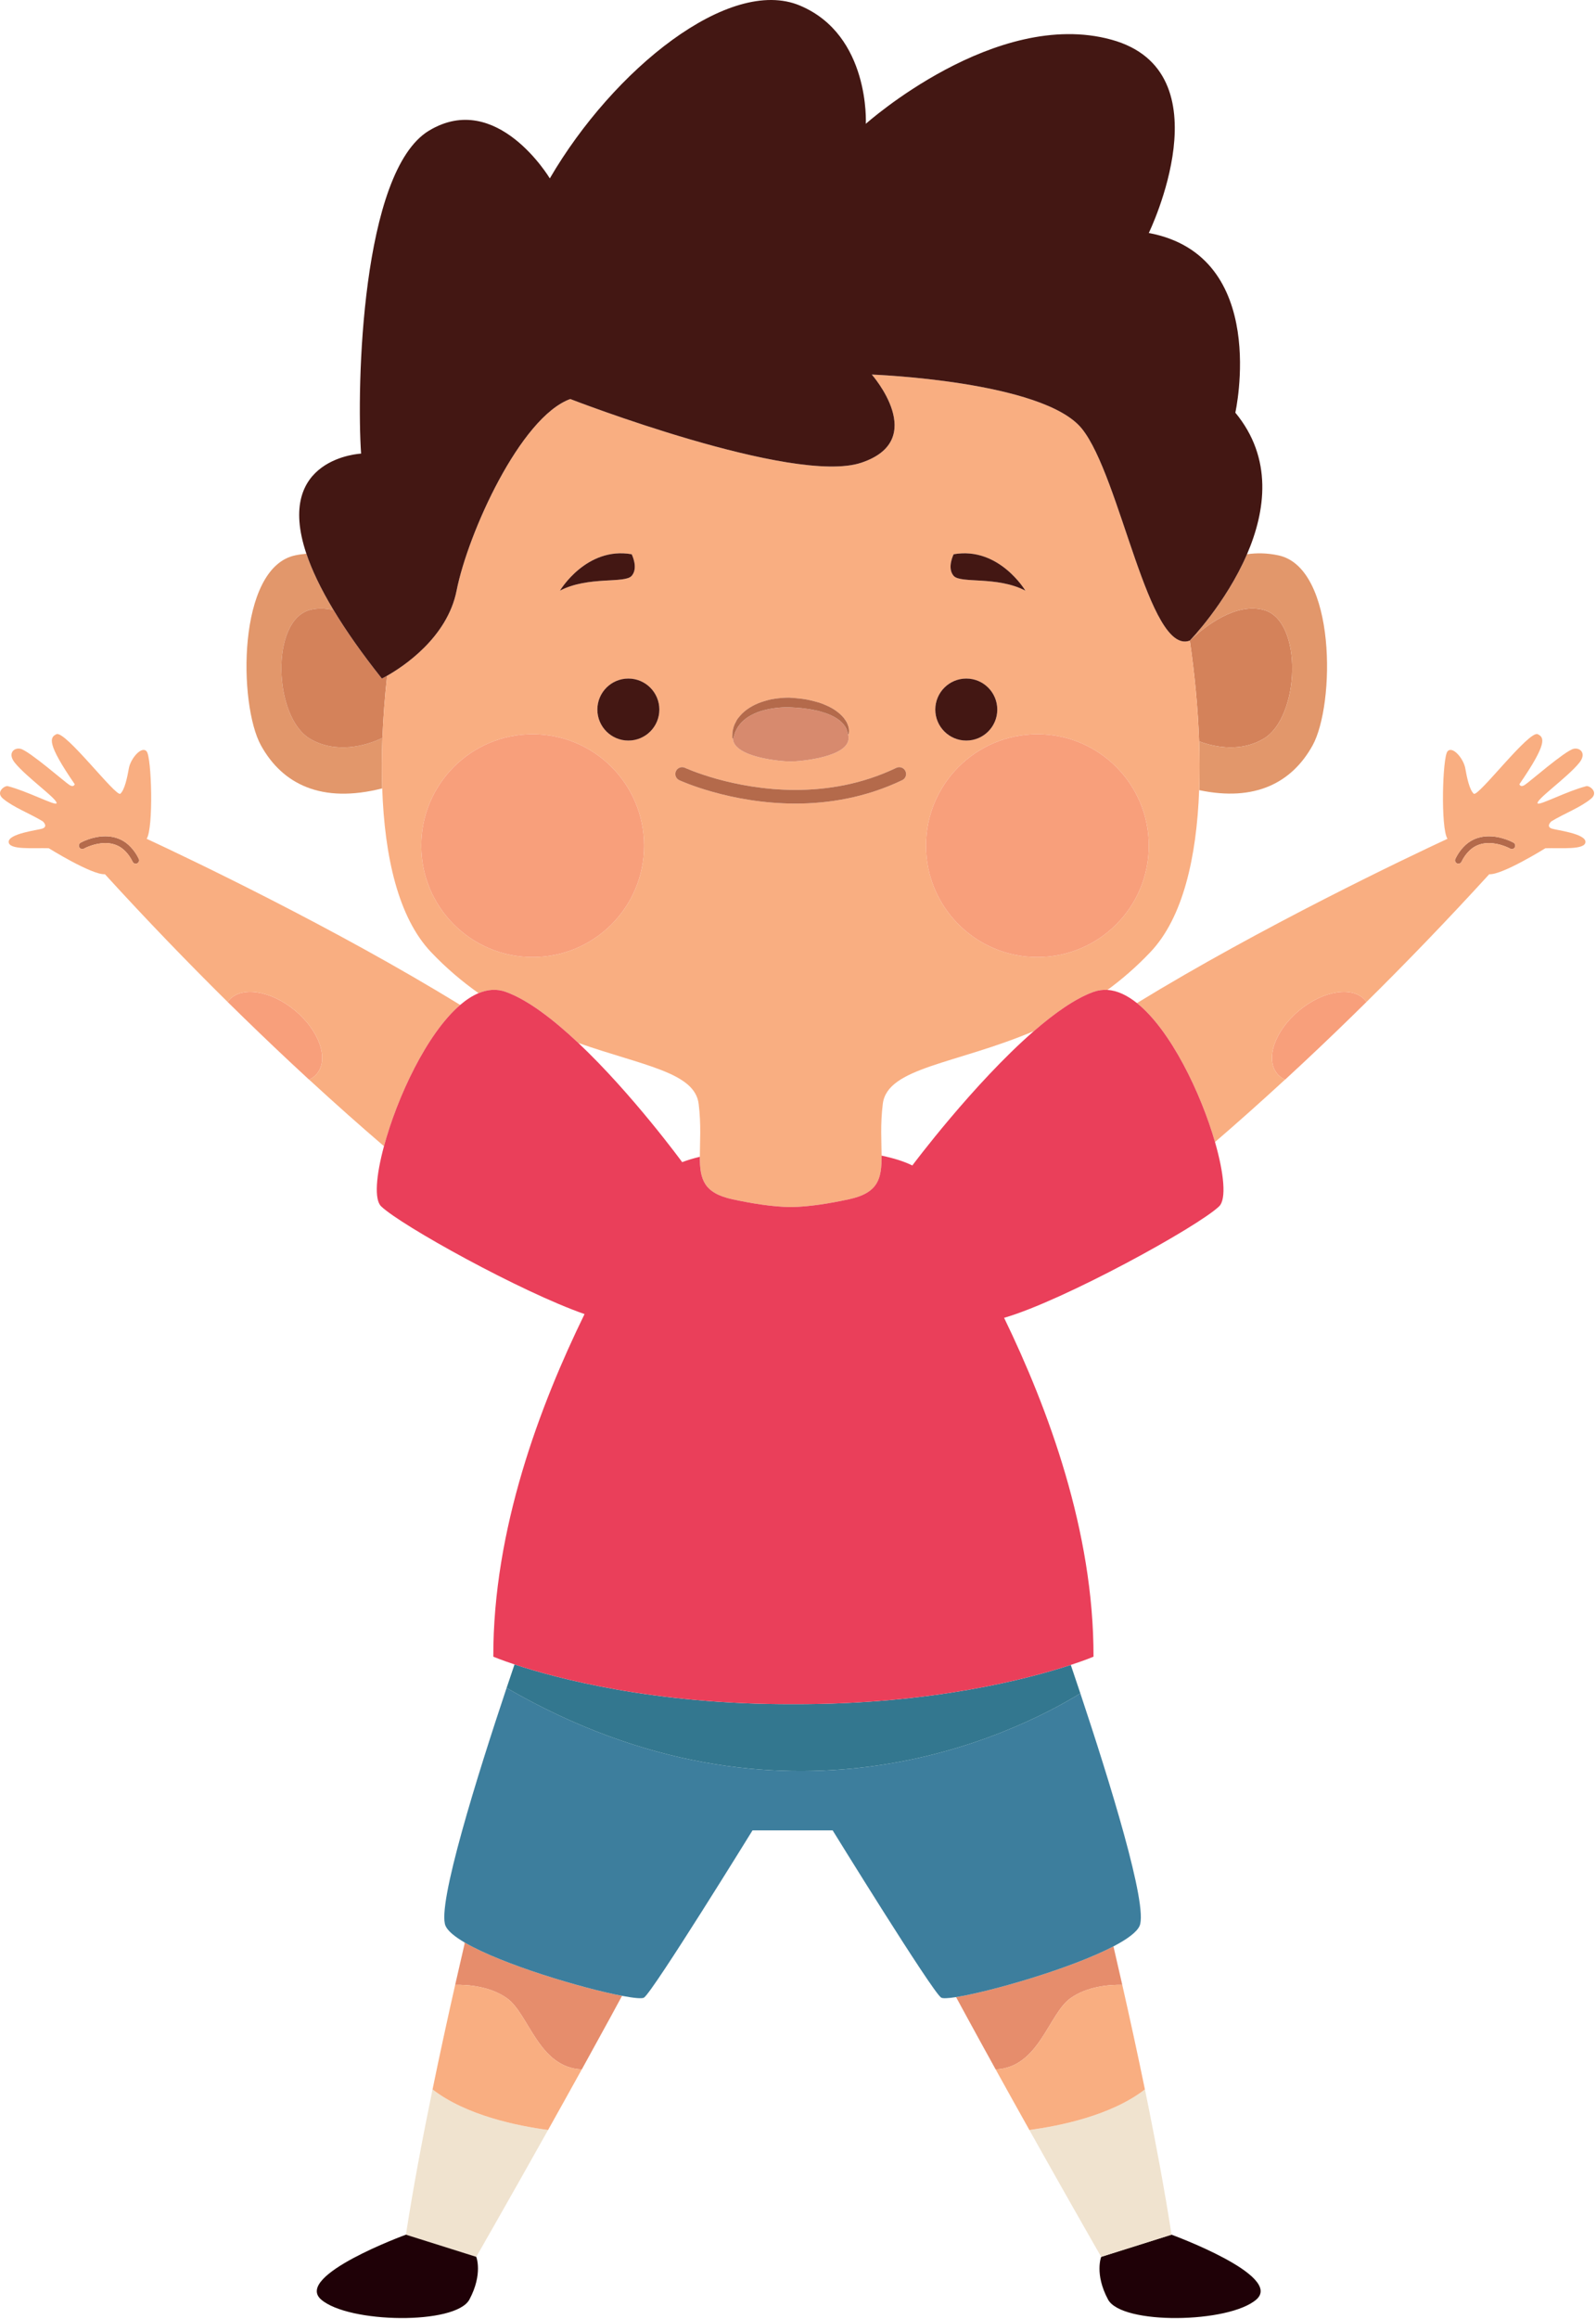 <?xml version="1.0" encoding="UTF-8"?> <svg xmlns="http://www.w3.org/2000/svg" width="411" height="597" viewBox="0 0 411 597" fill="none"><path d="M379.675 217.989C380.882 217.274 382.167 217.02 383.413 217.02C384.87 217.02 386.261 217.375 387.276 217.739C387.784 217.919 388.198 218.102 388.479 218.235L388.803 218.395L388.877 218.438L388.897 218.446C389.323 218.688 389.854 218.536 390.092 218.114C390.338 217.696 390.186 217.161 389.768 216.919C389.698 216.888 386.889 215.274 383.412 215.267C381.928 215.267 380.303 215.576 378.779 216.474C377.916 216.982 377.103 217.701 376.357 218.603C375.783 219.302 375.248 220.107 374.783 221.072C374.568 221.506 374.752 222.033 375.189 222.244C375.623 222.459 376.15 222.271 376.365 221.834C376.904 220.717 377.521 219.873 378.17 219.205C378.652 218.704 379.156 218.29 379.675 217.989Z" fill="#B46A4B"></path><path d="M351.644 257.575C348.496 253.77 340.851 254.899 334.578 260.095C328.297 265.298 325.765 272.587 328.914 276.392C329.457 277.048 330.141 277.552 330.926 277.915C332.481 276.489 334.055 275.024 335.645 273.54C335.766 273.419 335.887 273.31 336.016 273.192C341.121 268.415 346.422 263.325 351.887 257.926L351.644 257.575Z" fill="#F89F7B"></path><path d="M31.738 216.474C30.215 215.576 28.594 215.267 27.109 215.267C23.629 215.275 20.824 216.888 20.754 216.919C20.336 217.161 20.184 217.696 20.422 218.114C20.668 218.536 21.199 218.688 21.621 218.446L21.641 218.438C21.883 218.297 24.371 217.008 27.11 217.02C28.356 217.02 29.641 217.274 30.848 217.989C31.368 218.29 31.868 218.704 32.356 219.204C33.001 219.872 33.61 220.716 34.157 221.833C34.368 222.271 34.895 222.458 35.329 222.243C35.767 222.032 35.954 221.505 35.735 221.071C35.274 220.106 34.735 219.301 34.161 218.602C33.414 217.7 32.601 216.981 31.738 216.474Z" fill="#B46A4B"></path><path d="M81.609 276.391C84.757 272.586 82.222 265.297 75.945 260.094C69.668 254.899 62.027 253.77 58.879 257.574L58.633 257.926C64.102 263.324 69.406 268.414 74.508 273.192C74.633 273.309 74.758 273.419 74.879 273.54C76.469 275.024 78.043 276.489 79.598 277.915C80.378 277.552 81.066 277.048 81.609 276.391Z" fill="#F89F7B"></path><path d="M275.675 514.364C280.038 511.274 285.683 510.856 289.007 510.926C288.245 507.559 287.484 504.258 286.734 501.02C275.796 506.743 254.918 512.704 246.207 514.075C246.547 514.704 246.891 515.333 247.234 515.969C247.312 516.117 247.394 516.266 247.472 516.414C248.117 517.594 248.765 518.781 249.413 519.973C249.542 520.204 249.663 520.43 249.788 520.661C250.421 521.821 251.058 522.985 251.698 524.149C251.831 524.387 251.96 524.626 252.092 524.872C252.74 526.048 253.385 527.224 254.03 528.395C254.143 528.598 254.253 528.797 254.362 528.993C255.042 530.231 255.721 531.462 256.397 532.692C267.582 532.235 270.011 518.372 275.675 514.364Z" fill="#E68D6C"></path><path d="M285.336 591.915C288.844 598.501 316.508 598.063 323.539 591.915C330.562 585.77 301.691 575.231 301.691 575.231L283.578 580.938C283.578 580.938 281.816 585.329 285.336 591.915Z" fill="#1F0107"></path><path d="M119.711 500.052C118.891 503.579 118.055 507.193 117.223 510.884C117.219 510.9 117.215 510.915 117.215 510.927C120.543 510.857 126.188 511.275 130.551 514.365C136.215 518.373 138.641 532.236 149.824 532.693C152.074 528.615 154.351 524.478 156.586 520.377C156.594 520.377 156.594 520.377 156.594 520.377C157.805 518.15 159 515.943 160.188 513.752C150.086 511.837 129.378 505.692 119.711 500.052Z" fill="#E68D6C"></path><path d="M301.031 571.083C301.012 570.942 300.988 570.81 300.965 570.669C300.746 569.317 300.516 567.946 300.281 566.556C300.254 566.396 300.222 566.236 300.195 566.072C299.961 564.685 299.715 563.287 299.461 561.873C299.438 561.732 299.418 561.596 299.387 561.463C299.129 559.994 298.864 558.529 298.594 557.045C298.582 557.01 298.575 556.967 298.567 556.928C297.715 552.268 296.793 547.514 295.833 542.737C295.829 542.702 295.817 542.663 295.81 542.62C295.509 541.12 295.201 539.612 294.896 538.104C294.876 538.014 294.861 537.924 294.837 537.838C286.146 544.584 272.802 547.256 265.083 548.283C265.286 548.646 265.485 548.998 265.688 549.365C265.989 549.9 266.29 550.435 266.59 550.967C266.805 551.358 267.028 551.752 267.246 552.143C267.691 552.936 268.133 553.721 268.57 554.494C268.832 554.963 269.093 555.424 269.351 555.885C269.597 556.318 269.835 556.748 270.074 557.17C270.426 557.791 270.769 558.4 271.113 559.01C271.39 559.494 271.664 559.983 271.933 560.467C272.203 560.94 272.468 561.408 272.73 561.873C272.89 562.162 273.05 562.439 273.211 562.729C273.641 563.483 274.063 564.225 274.469 564.944C274.641 565.249 274.813 565.55 274.981 565.846C275.309 566.424 275.626 566.987 275.938 567.545C276.204 568.002 276.458 568.459 276.708 568.897C276.86 569.167 277.013 569.428 277.165 569.698C277.388 570.092 277.61 570.475 277.825 570.858C278.055 571.264 278.282 571.674 278.509 572.061C278.728 572.44 278.935 572.811 279.138 573.17C279.294 573.443 279.447 573.705 279.595 573.967C279.853 574.42 280.107 574.865 280.345 575.283C280.474 575.51 280.591 575.721 280.716 575.935C280.849 576.177 280.982 576.408 281.114 576.634C281.216 576.806 281.321 576.997 281.415 577.161C281.942 578.083 282.38 578.849 282.72 579.446C282.759 579.516 282.798 579.567 282.829 579.634C282.946 579.841 283.052 580.021 283.145 580.181C283.418 580.665 283.579 580.939 283.579 580.939L301.692 575.232C301.48 573.864 301.261 572.481 301.031 571.083Z" fill="#F0E3CF"></path><path d="M107.691 556.727C107.664 556.868 107.632 557.012 107.609 557.157C107.355 558.54 107.105 559.919 106.859 561.29C106.82 561.532 106.777 561.77 106.73 562.009C106.496 563.341 106.269 564.661 106.042 565.974C105.999 566.208 105.96 566.451 105.921 566.689C105.698 568.009 105.472 569.33 105.265 570.63C105.238 570.806 105.206 570.978 105.179 571.153C104.956 572.524 104.741 573.887 104.534 575.231L122.647 580.938C122.647 580.938 122.803 580.665 123.077 580.18C123.167 580.02 123.276 579.84 123.393 579.633C123.428 579.566 123.463 579.516 123.502 579.445C123.838 578.847 124.283 578.078 124.807 577.156C124.862 577.062 124.912 576.968 124.967 576.875C125.49 575.957 126.092 574.906 126.768 573.719C126.823 573.629 126.873 573.539 126.928 573.442C128.78 570.184 131.147 566.02 133.854 561.227C133.889 561.168 133.92 561.114 133.956 561.047C136.155 557.149 138.585 552.84 141.14 548.281C133.421 547.254 120.074 544.582 111.386 537.836C110.078 544.192 108.832 550.532 107.691 556.727Z" fill="#F0E3CF"></path><path d="M275.75 428.571C275.746 428.571 275.746 428.571 275.746 428.571C276.48 430.731 277.269 433.063 278.094 435.544C277.269 433.067 276.48 430.727 275.75 428.571Z" fill="#3D7E9D"></path><path d="M278.214 435.899C260.87 446.512 201.78 475.758 130.456 434.493C123.038 456.684 112.409 490.513 114.737 495.747C115.335 497.087 117.139 498.552 119.71 500.052C129.378 505.693 150.085 511.837 160.187 513.751C163.273 514.341 165.382 514.536 165.859 514.196C168.316 512.438 193.785 471.161 193.785 471.161H203.883H204.317H214.426C214.426 471.161 239.895 512.438 242.344 514.196C242.727 514.462 244.114 514.399 246.207 514.075C254.918 512.704 275.797 506.743 286.734 501.02C290.246 499.188 292.742 497.375 293.465 495.747C295.746 490.618 285.601 458.087 278.214 435.899Z" fill="#3D7E9D"></path><path d="M132.5 428.442C131.879 430.266 131.215 432.227 130.527 434.29C131.214 432.227 131.882 430.267 132.5 428.442Z" fill="#3D7E9D"></path><path d="M204.316 438.665C168.332 438.794 143.027 431.934 132.5 428.442C131.883 430.266 131.215 432.227 130.527 434.29C130.504 434.356 130.484 434.427 130.457 434.493C201.781 475.759 260.871 446.513 278.215 435.899C278.176 435.778 278.141 435.665 278.094 435.544C277.27 433.063 276.481 430.731 275.746 428.571C264.996 432.099 239.882 438.79 204.316 438.665Z" fill="#33778F"></path><path d="M325.402 190.161C334.773 184.598 335.648 159.72 325.402 157.001C318.171 155.087 310.379 161.149 306.402 164.896C307.632 173.4 308.492 182.209 308.796 190.826C313.191 192.493 319.722 193.536 325.402 190.161Z" fill="#D4825A"></path><path d="M329.207 142.954C326.305 142.337 323.609 142.302 321.125 142.673C315.645 155.376 306.402 164.892 306.402 164.892C306.402 164.896 306.402 164.896 306.402 164.896C310.379 161.15 318.171 155.087 325.402 157.001C335.648 159.72 334.773 184.599 325.402 190.161C319.722 193.536 313.191 192.493 308.796 190.825C308.944 195.083 308.952 199.294 308.804 203.391C323.249 206.442 332.699 201.446 337.995 191.918C343.843 181.38 344.175 146.138 329.207 142.954Z" fill="#E2976B"></path><path d="M79.812 190.161C70.449 184.598 69.57 159.72 79.812 157.001C81.832 156.47 83.894 156.571 85.906 157.056C82.55 151.482 80.293 146.673 78.898 142.529C77.96 142.623 77 142.744 76.011 142.955C61.046 146.139 61.37 181.381 67.226 191.92C72.761 201.881 82.832 206.912 98.429 202.94C98.284 198.698 98.308 194.338 98.48 189.936C94.292 192.013 86.468 194.114 79.812 190.161Z" fill="#E2976B"></path><path d="M85.906 157.056C83.894 156.572 81.832 156.47 79.812 157.001C69.57 159.72 70.449 184.599 79.812 190.161C86.468 194.114 94.292 192.013 98.48 189.934C98.691 184.633 99.105 179.262 99.691 173.942C98.855 174.415 98.332 174.665 98.332 174.665C93.093 168.075 89.031 162.235 85.906 157.056Z" fill="#D4825A"></path><path d="M335.644 273.54C334.042 275.032 332.48 276.474 330.913 277.907C330.917 277.915 330.917 277.915 330.925 277.915C332.48 276.489 334.054 275.024 335.644 273.54Z" fill="#F9AE81"></path><path d="M408.507 202.368C403.562 203.63 396.429 207.388 395.991 206.813C395.323 205.946 403.768 200.051 406.749 196.278C408.612 193.915 406.913 192.38 405.249 192.747C403.054 193.224 393.686 201.438 392.589 202.095C391.487 202.755 391.28 201.861 391.28 201.861C398.526 191.326 397.721 189.806 395.991 188.994C393.737 187.935 380.624 205.279 379.522 204.31C378.428 203.341 377.768 200.228 377.331 197.747C376.89 195.267 374.034 191.888 372.753 193.423C371.464 194.958 370.964 213.185 372.753 215.915C362.23 220.81 324.898 238.552 292.788 258.204C301.452 265.138 309.237 281.317 312.886 293.974C318.523 289.122 324.554 283.755 330.913 277.908C330.136 277.541 329.452 277.049 328.913 276.392C325.765 272.587 328.296 265.298 334.577 260.095C340.85 254.9 348.495 253.771 351.643 257.575L351.885 257.927C361.908 248.025 372.494 237.091 383.506 225.036C386.826 225.278 397.967 218.345 397.967 218.345C402.03 218.228 408.182 218.833 408.283 216.747C408.392 214.575 400.728 213.677 399.611 213.294C398.021 212.743 399.502 211.423 399.502 211.423C402.959 209.341 406.971 207.864 409.713 205.607C411.785 203.903 409.296 202.165 408.507 202.368ZM390.093 218.114C389.855 218.536 389.324 218.688 388.898 218.446L388.878 218.438L388.804 218.395L388.48 218.235C388.199 218.102 387.785 217.919 387.277 217.739C386.261 217.376 384.871 217.02 383.414 217.02C382.168 217.02 380.883 217.274 379.676 217.989C379.156 218.29 378.653 218.704 378.172 219.204C377.524 219.872 376.906 220.716 376.367 221.833C376.152 222.271 375.625 222.458 375.191 222.243C374.753 222.032 374.57 221.505 374.785 221.071C375.25 220.106 375.785 219.301 376.359 218.602C377.105 217.7 377.918 216.981 378.781 216.473C380.304 215.575 381.929 215.266 383.414 215.266C386.891 215.274 389.699 216.887 389.77 216.918C390.187 217.161 390.339 217.696 390.093 218.114Z" fill="#F9AE81"></path><path d="M118.503 258.684C86.218 238.836 48.374 220.848 37.769 215.914C39.558 213.184 39.058 194.957 37.769 193.422C36.48 191.887 33.632 195.266 33.191 197.746C32.75 200.226 32.089 203.34 30.996 204.309C29.898 205.278 16.781 187.934 14.531 188.993C12.804 189.806 11.992 191.325 19.242 201.86C19.242 201.86 19.027 202.755 17.929 202.094C16.831 201.438 7.468 193.223 5.269 192.746C3.605 192.379 1.902 193.914 3.769 196.277C6.753 200.05 15.199 205.945 14.531 206.812C14.09 207.386 6.953 203.628 2.011 202.367C1.222 202.164 -1.266 203.902 0.804 205.605C3.546 207.863 7.562 209.339 11.015 211.421C11.015 211.421 12.495 212.741 10.906 213.292C9.789 213.675 2.125 214.573 2.234 216.745C2.34 218.831 8.492 218.225 12.554 218.343C12.554 218.343 23.695 225.277 27.019 225.034C38.023 237.089 48.613 248.022 58.632 257.925L58.878 257.573C62.026 253.768 69.667 254.897 75.944 260.093C82.221 265.296 84.757 272.585 81.608 276.39C81.065 277.042 80.385 277.538 79.604 277.906C86.428 284.183 92.897 289.918 98.881 295.043C102.253 282.532 109.875 266.079 118.503 258.684ZM35.328 222.243C34.894 222.458 34.367 222.27 34.156 221.833C33.609 220.716 33 219.872 32.355 219.204C31.867 218.704 31.367 218.29 30.847 217.989C29.64 217.274 28.355 217.02 27.109 217.02C24.371 217.008 21.882 218.297 21.64 218.438L21.62 218.446C21.198 218.688 20.667 218.536 20.421 218.114C20.183 217.696 20.335 217.161 20.753 216.919C20.823 216.888 23.628 215.274 27.108 215.267C28.592 215.267 30.214 215.576 31.737 216.474C32.6 216.982 33.413 217.701 34.159 218.603C34.733 219.302 35.272 220.107 35.733 221.072C35.953 221.505 35.765 222.032 35.328 222.243Z" fill="#F9AE81"></path><path d="M79.597 277.915C79.597 277.915 79.601 277.907 79.605 277.907C78.042 276.469 76.476 275.032 74.878 273.54C76.468 275.024 78.042 276.489 79.597 277.915Z" fill="#F9AE81"></path><path d="M275.675 514.364C270.011 518.372 267.581 532.235 256.402 532.692C259.367 538.051 262.3 543.317 265.082 548.282C272.801 547.255 286.145 544.583 294.836 537.837C292.973 528.759 290.984 519.661 289.008 510.927C285.679 510.856 280.039 511.274 275.675 514.364Z" fill="#F9AE81"></path><path d="M256.398 532.692C256.402 532.692 256.402 532.692 256.402 532.692C255.722 531.458 255.043 530.231 254.363 528.993C255.042 530.231 255.722 531.462 256.398 532.692Z" fill="#F9AE81"></path><path d="M288.933 510.583C288.956 510.696 288.98 510.813 289.007 510.927C288.98 510.813 288.957 510.696 288.933 510.583Z" fill="#F9AE81"></path><path d="M286.734 501.02C287.461 504.149 288.195 507.336 288.933 510.583C288.195 507.337 287.461 504.142 286.734 501.02Z" fill="#F9AE81"></path><path d="M246.207 514.075C246.547 514.704 246.891 515.333 247.234 515.969C246.89 515.333 246.546 514.704 246.207 514.075Z" fill="#F9AE81"></path><path d="M119.711 500.052C118.891 503.575 118.055 507.197 117.223 510.884C118.054 507.192 118.89 503.579 119.711 500.052Z" fill="#F9AE81"></path><path d="M149.824 532.692C149.871 532.598 149.918 532.504 149.969 532.411C149.918 532.505 149.871 532.599 149.817 532.692H149.824Z" fill="#F9AE81"></path><path d="M141.14 548.282C140.484 549.446 139.831 550.614 139.199 551.747C139.836 550.606 140.48 549.454 141.14 548.282Z" fill="#F9AE81"></path><path d="M111.265 538.438C111.304 538.235 111.347 538.036 111.39 537.84C111.386 537.84 111.386 537.84 111.386 537.836C111.343 538.036 111.304 538.235 111.265 538.438Z" fill="#F9AE81"></path><path d="M130.55 514.364C126.187 511.274 120.542 510.856 117.214 510.926C115.233 519.66 113.253 528.762 111.39 537.84C120.078 544.582 133.421 547.254 141.14 548.281C143.921 543.308 146.851 538.054 149.816 532.691C138.64 532.235 136.214 518.372 130.55 514.364Z" fill="#F9AE81"></path><path d="M156.593 520.376C157.804 518.153 158.999 515.942 160.187 513.751C159 515.942 157.804 518.149 156.593 520.376Z" fill="#F9AE81"></path><path d="M124.808 577.157C124.285 578.079 123.839 578.848 123.503 579.446C123.839 578.845 124.285 578.083 124.808 577.157Z" fill="#F9AE81"></path><path d="M281.601 255.321C282.796 254.895 283.988 254.743 285.191 254.821C288.98 252.044 292.703 248.825 296.273 245.055C304.597 236.262 308.156 220.813 308.804 203.391C308.952 199.293 308.945 195.082 308.796 190.825C308.491 182.208 307.632 173.399 306.402 164.895C306.402 164.895 306.402 164.895 306.402 164.891C295.836 168.871 288.543 122.621 278.586 110.325C268.633 98.028 224.508 96.419 224.508 96.419C224.508 96.419 239.36 113.255 221.797 119.11C204.231 124.965 146.852 102.712 146.852 102.712C133.973 107.396 120.504 137.255 117.579 152.04C115.165 164.235 103.649 171.7 99.692 173.942C99.106 179.262 98.692 184.633 98.481 189.934C98.309 194.336 98.286 198.696 98.43 202.938C99.028 220.551 102.578 236.188 110.973 245.055C114.914 249.215 119.047 252.688 123.243 255.653C125.575 254.68 127.931 254.481 130.255 255.321C135.97 257.38 142.571 262.469 148.946 268.477C165.548 274.313 178.899 276 179.915 284.133C180.595 289.594 180.22 294.117 180.22 297.774C180.228 303.528 181.177 307.11 188.697 308.723C193.533 309.758 198.775 310.649 203.631 310.715C208.475 310.649 213.717 309.758 218.557 308.723C226.209 307.086 227.057 303.407 227.03 297.473C227.01 293.871 226.674 289.442 227.339 284.133C228.511 274.738 246.14 273.942 266.249 265.414C271.605 260.763 276.941 257.001 281.601 255.321ZM245.582 142.669C257.258 140.622 264.055 152.04 264.055 152.04C256.739 148.231 247.375 150.282 245.582 148.231C243.792 146.181 245.582 142.669 245.582 142.669ZM248.839 174.665C253.249 174.665 256.819 178.247 256.819 182.653C256.819 187.059 253.249 190.633 248.839 190.633C244.429 190.633 240.855 187.059 240.855 182.653C240.855 178.247 244.429 174.665 248.839 174.665ZM188.64 188.325C188.749 187.817 188.878 187.137 189.187 186.427C189.371 186.075 189.562 185.704 189.765 185.314C189.988 184.931 190.316 184.599 190.62 184.209C191.897 182.725 193.882 181.479 196.097 180.721C197.203 180.366 198.359 180.002 199.558 179.862C200.765 179.686 201.956 179.581 203.23 179.577C204.519 179.651 205.613 179.776 206.8 179.913C207.96 180.085 209.093 180.339 210.191 180.655C211.289 180.913 212.328 181.37 213.292 181.815C214.265 182.256 215.128 182.819 215.878 183.42C216.632 184.014 217.245 184.67 217.675 185.342C218.144 185.979 218.37 186.666 218.523 187.19C218.656 187.745 218.652 188.182 218.621 188.479C218.601 188.772 218.551 188.917 218.551 188.924L218.535 188.963L218.414 189.022C218.465 189.346 218.527 189.663 218.527 190.014C218.504 194.912 205.902 196.018 203.707 196.006L203.629 196.018L203.547 196.006C201.012 196.018 188.899 194.916 188.734 190.096L188.691 190.123L188.601 190.006V189.994C188.597 189.993 188.57 189.419 188.64 188.325ZM162.671 142.669C162.671 142.669 164.468 146.181 162.671 148.232C160.886 150.283 151.511 148.232 144.194 152.041C144.194 152.041 150.996 140.622 162.671 142.669ZM137.171 246.372C121.323 246.372 108.48 233.528 108.48 217.684C108.48 201.84 121.324 188.993 137.171 188.993C153.015 188.993 165.859 201.841 165.859 217.684C165.859 233.528 153.015 246.372 137.171 246.372ZM161.812 190.634C157.406 190.634 153.832 187.06 153.832 182.654C153.832 178.248 157.406 174.666 161.812 174.666C166.226 174.666 169.796 178.248 169.796 182.654C169.796 187.059 166.226 190.634 161.812 190.634ZM232.339 200.821C222.886 205.348 213.339 206.852 204.855 206.852C187.871 206.84 175.062 200.887 174.925 200.832C174.046 200.422 173.663 199.379 174.07 198.5C174.48 197.617 175.523 197.234 176.406 197.645L176.433 197.657L176.527 197.7C176.613 197.739 176.746 197.798 176.929 197.872C177.284 198.024 177.823 198.247 178.523 198.513C179.921 199.044 181.964 199.759 184.519 200.478C189.632 201.904 196.777 203.337 204.855 203.333C212.933 203.333 221.929 201.911 230.82 197.649C231.699 197.235 232.746 197.606 233.164 198.481C233.582 199.356 233.214 200.403 232.339 200.821ZM238.461 217.684C238.461 201.84 251.301 188.993 267.149 188.993C282.997 188.993 295.837 201.841 295.837 217.684C295.837 233.528 282.997 246.372 267.149 246.372C251.3 246.372 238.461 233.528 238.461 217.684Z" fill="#F9AE81"></path><path d="M267.148 246.372C282.996 246.372 295.836 233.528 295.836 217.684C295.836 201.84 282.996 188.993 267.148 188.993C251.3 188.993 238.46 201.841 238.46 217.684C238.461 233.528 251.3 246.372 267.148 246.372Z" fill="#F89F7B"></path><path d="M165.859 217.684C165.859 201.84 153.015 188.993 137.171 188.993C121.323 188.993 108.48 201.841 108.48 217.684C108.48 233.528 121.324 246.372 137.171 246.372C153.015 246.372 165.859 233.528 165.859 217.684Z" fill="#F89F7B"></path><path d="M218.3 188.915C218.3 188.915 218.327 188.364 217.913 187.481C217.683 187.067 217.378 186.559 216.89 186.083C216.441 185.587 215.816 185.13 215.105 184.7C214.382 184.278 213.558 183.899 212.648 183.579C211.746 183.274 210.769 182.977 209.73 182.794C208.703 182.56 207.617 182.435 206.523 182.294C205.425 182.192 204.296 182.103 203.183 182.064C200.956 182.033 198.703 182.287 196.679 182.834C194.655 183.377 192.87 184.256 191.605 185.342C191.308 185.635 190.992 185.881 190.75 186.174C190.516 186.475 190.297 186.756 190.09 187.026C189.727 187.589 189.484 188.139 189.27 188.569C189 189.503 188.844 190.042 188.844 190.042L188.735 190.097C188.899 194.917 201.012 196.019 203.548 196.007L203.63 196.019L203.708 196.007C205.903 196.019 218.505 194.913 218.528 190.015C218.528 189.663 218.465 189.347 218.415 189.023L218.384 189.039L218.3 188.915Z" fill="#D78A6E"></path><path d="M174.925 200.833C175.062 200.888 187.87 206.841 204.855 206.853C213.339 206.853 222.886 205.349 232.339 200.822C233.214 200.404 233.581 199.357 233.163 198.482C232.745 197.607 231.698 197.236 230.819 197.65C221.928 201.912 212.932 203.334 204.854 203.334C196.776 203.338 189.631 201.904 184.518 200.479C181.963 199.76 179.92 199.045 178.522 198.514C177.823 198.248 177.284 198.026 176.928 197.873C176.744 197.799 176.611 197.74 176.526 197.701L176.432 197.658L176.405 197.646C175.522 197.236 174.479 197.619 174.069 198.501C173.664 199.38 174.046 200.423 174.925 200.833Z" fill="#B46A4B"></path><path d="M162.671 142.669C150.995 140.622 144.194 152.04 144.194 152.04C151.51 148.231 160.885 150.282 162.671 148.231C164.468 146.181 162.671 142.669 162.671 142.669Z" fill="#431713"></path><path d="M245.582 142.669C245.582 142.669 243.793 146.181 245.582 148.232C247.375 150.283 256.738 148.232 264.055 152.041C264.055 152.041 257.257 140.622 245.582 142.669Z" fill="#431713"></path><path d="M248.839 174.665C244.429 174.665 240.855 178.247 240.855 182.653C240.855 187.059 244.429 190.633 248.839 190.633C253.249 190.633 256.819 187.059 256.819 182.653C256.82 178.247 253.25 174.665 248.839 174.665Z" fill="#431713"></path><path d="M161.812 174.665C157.406 174.665 153.832 178.247 153.832 182.653C153.832 187.059 157.406 190.633 161.812 190.633C166.226 190.633 169.796 187.059 169.796 182.653C169.796 178.247 166.226 174.665 161.812 174.665Z" fill="#431713"></path><path d="M318.121 106.224C318.121 106.224 327.141 65.829 295.836 59.974C295.836 59.974 316.059 18.408 286.195 10.208C256.34 2.009 222.965 31.872 222.965 31.872C222.965 31.872 224.137 9.036 205.984 1.427C187.836 -6.186 157.976 17.818 141.586 45.923C141.586 45.923 127.961 23.087 110.477 33.63C92.989 44.165 91.821 99.782 92.989 116.767C92.989 116.767 70.575 117.779 78.899 142.529C80.293 146.674 82.551 151.482 85.907 157.056C89.032 162.236 93.095 168.076 98.333 174.665C98.333 174.665 98.856 174.415 99.692 173.942C103.649 171.7 115.165 164.235 117.579 152.04C120.505 137.255 133.973 107.395 146.852 102.712C146.852 102.712 204.231 124.966 221.797 119.11C239.36 113.255 224.508 96.419 224.508 96.419C224.508 96.419 268.633 98.028 278.586 110.325C288.543 122.622 295.836 168.872 306.402 164.891C306.402 164.891 315.644 155.375 321.125 142.672C325.921 131.548 327.836 117.981 318.121 106.224Z" fill="#431713"></path><path d="M82.683 591.915C89.714 598.063 117.374 598.501 120.886 591.915C124.402 585.329 122.648 580.938 122.648 580.938L104.535 575.231C104.535 575.231 75.66 585.77 82.683 591.915Z" fill="#1F0107"></path><path d="M188.601 190.005L188.691 190.122L188.734 190.095L188.843 190.04C188.843 190.04 188.999 189.501 189.269 188.567C189.484 188.137 189.726 187.587 190.089 187.024C190.296 186.754 190.515 186.473 190.749 186.172C190.991 185.879 191.308 185.633 191.604 185.34C192.87 184.254 194.655 183.375 196.678 182.832C198.701 182.285 200.955 182.031 203.182 182.062C204.295 182.101 205.424 182.191 206.522 182.292C207.616 182.433 208.702 182.558 209.729 182.792C210.768 182.976 211.745 183.272 212.647 183.577C213.557 183.897 214.381 184.276 215.104 184.698C215.815 185.128 216.44 185.585 216.889 186.081C217.377 186.558 217.682 187.065 217.912 187.479C218.326 188.362 218.299 188.913 218.299 188.913L218.381 189.034L218.412 189.018L218.533 188.959L218.549 188.92C218.549 188.912 218.6 188.768 218.619 188.475C218.65 188.178 218.654 187.741 218.521 187.186C218.369 186.663 218.142 185.975 217.673 185.338C217.243 184.666 216.63 184.01 215.876 183.416C215.126 182.814 214.263 182.252 213.29 181.811C212.325 181.366 211.286 180.909 210.189 180.651C209.091 180.335 207.958 180.081 206.798 179.909C205.61 179.772 204.517 179.647 203.228 179.573C201.955 179.577 200.763 179.682 199.556 179.858C198.357 179.999 197.201 180.362 196.095 180.717C193.88 181.475 191.896 182.721 190.618 184.205C190.313 184.596 189.985 184.928 189.763 185.31C189.56 185.701 189.368 186.072 189.185 186.423C188.876 187.134 188.747 187.814 188.638 188.321C188.568 189.415 188.595 189.989 188.599 189.989V190.005H188.601Z" fill="#B46A4B"></path><path d="M312.886 293.974C309.238 281.318 301.452 265.138 292.788 258.204C290.3 256.216 287.737 254.974 285.19 254.821C283.987 254.743 282.795 254.895 281.6 255.321C276.94 257.001 271.604 260.762 266.245 265.415C250.69 278.919 234.948 299.997 234.948 299.997L234.964 300.02C232.874 298.969 230.159 298.129 227.026 297.473C227.053 303.407 226.206 307.086 218.553 308.723C213.713 309.758 208.471 310.649 203.627 310.715C198.772 310.649 193.529 309.758 188.693 308.723C181.173 307.11 180.224 303.528 180.216 297.774C178.54 298.169 177.021 298.637 175.657 299.153L175.665 299.141C175.665 299.141 162.852 281.61 148.942 268.477C142.567 262.469 135.965 257.379 130.251 255.321C127.927 254.481 125.571 254.68 123.239 255.653C121.641 256.317 120.055 257.356 118.501 258.684C109.872 266.079 102.251 282.532 98.88 295.043C96.829 302.641 96.333 308.789 98.153 310.527C103.348 315.492 134.18 332.558 150.532 338.261C139.067 361.714 126.962 393.706 127.036 426.449C127.036 426.449 128.915 427.25 132.497 428.441C143.024 431.933 168.329 438.793 204.313 438.664C239.879 438.789 264.993 432.098 275.743 428.57C275.743 428.57 275.743 428.57 275.747 428.57C279.579 427.312 281.599 426.449 281.599 426.449C281.673 394.156 269.892 362.582 258.576 339.222C273.799 334.831 308.42 315.816 313.947 310.527C315.859 308.704 315.218 302.063 312.886 293.974Z" fill="#EA3F5A"></path></svg> 